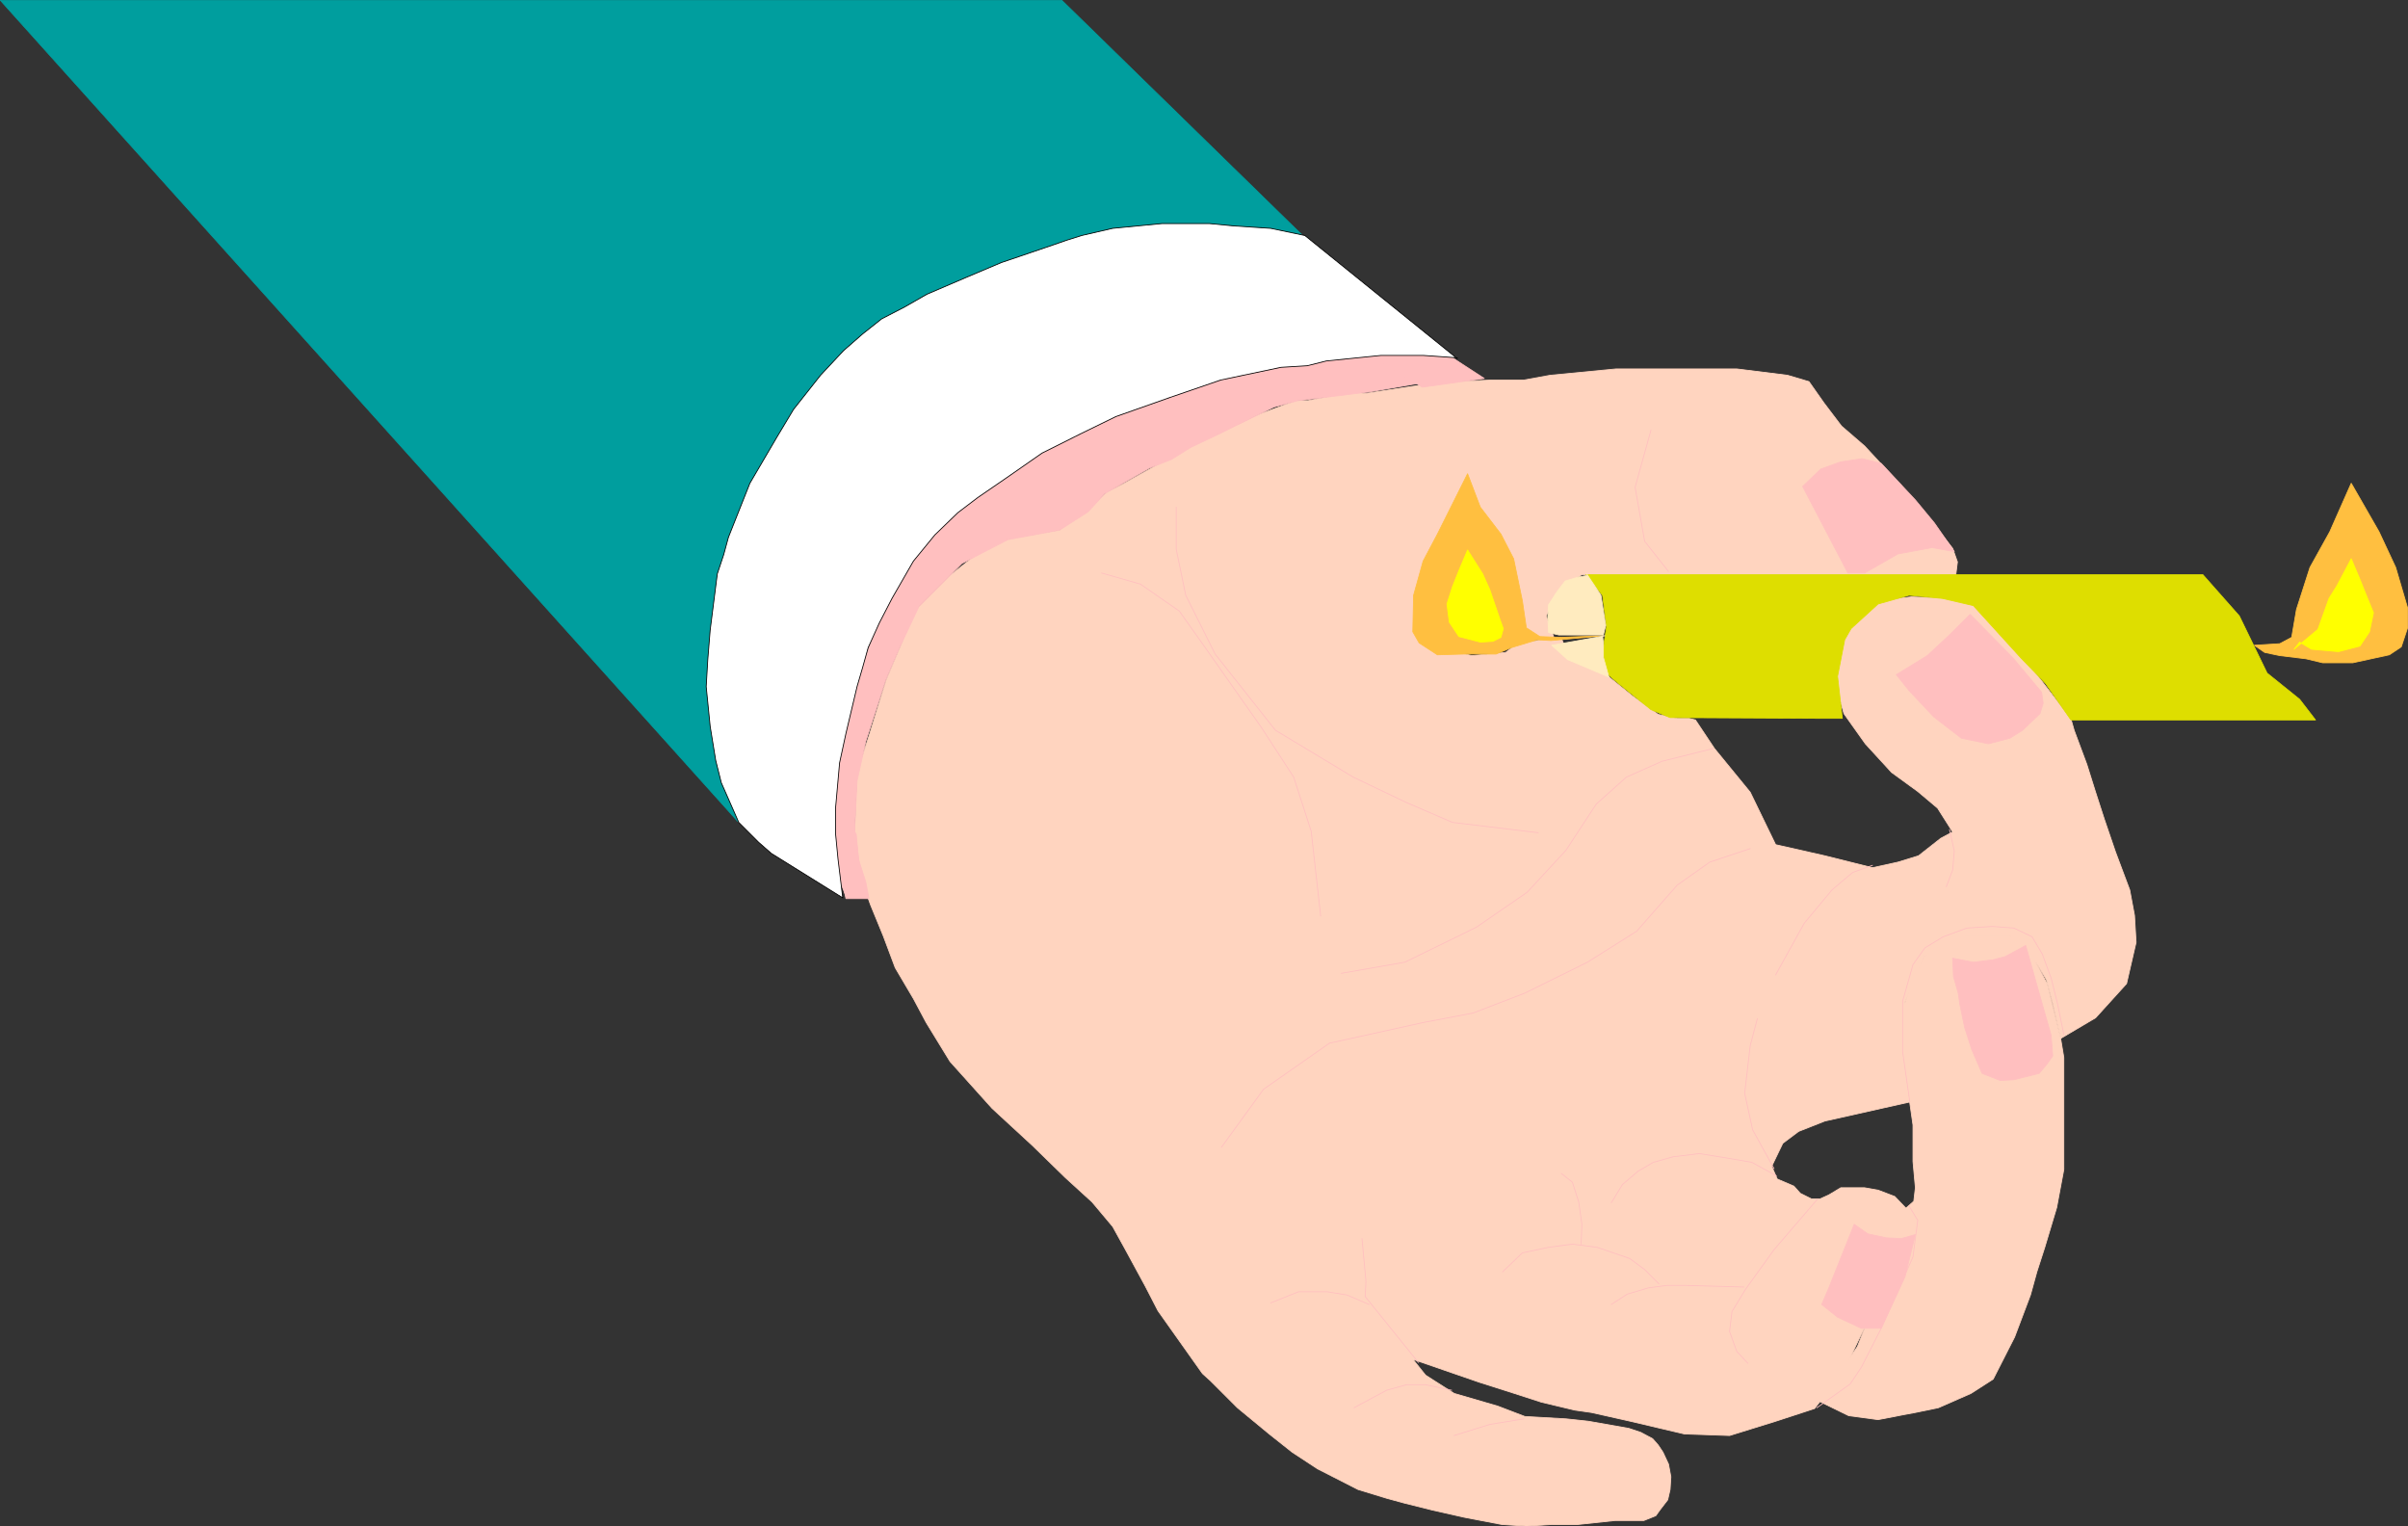 <?xml version="1.0" encoding="UTF-8" standalone="no"?>
<svg
   version="1.0"
   width="129.681mm"
   height="82.191mm"
   id="svg55"
   sodipodi:docname="Candy.wmf"
   xmlns:inkscape="http://www.inkscape.org/namespaces/inkscape"
   xmlns:sodipodi="http://sodipodi.sourceforge.net/DTD/sodipodi-0.dtd"
   xmlns="http://www.w3.org/2000/svg"
   xmlns:svg="http://www.w3.org/2000/svg">
  <rect width="100%" height="100%" fill="#333333" stroke="none"/>
  <sodipodi:namedview
     id="namedview55"
     pagecolor="#ffffff"
     bordercolor="#000000"
     borderopacity="0.25"
     inkscape:showpageshadow="2"
     inkscape:pageopacity="0.0"
     inkscape:pagecheckerboard="0"
     inkscape:deskcolor="#d1d1d1"
     inkscape:document-units="mm" />
  <defs
     id="defs1">
    <pattern
       id="WMFhbasepattern"
       patternUnits="userSpaceOnUse"
       width="6"
       height="6"
       x="0"
       y="0" />
  </defs>
  <path
     style="fill:#009e9e;fill-opacity:1;fill-rule:evenodd;stroke:none"
     d="M 270.76,53.417 216.14,0.081 H 0.081 L 150.207,167.201 l 0.646,-0.323 -2.101,-7.92 -1.454,-3.394 -1.293,-7.92 -0.485,-7.596 0.485,-11.637 2.262,-12.607 0.97,-3.394 2.101,-5.657 3.717,-8.243 5.01,-9.536 3.878,-5.819 4.525,-6.142 2.909,-3.233 2.909,-2.909 5.979,-4.364 6.141,-3.071 6.949,-3.394 11.797,-5.01 12.12,-4.526 9.696,-2.263 9.534,-1.131 h 9.696 l 5.171,0.647 6.949,1.131 6.787,0.485 4.363,3.394 2.262,1.616 -0.97,-0.97 z"
     id="path1" />
  <path
     style="fill:none;stroke:#009e9e;stroke-width:0.162px;stroke-linecap:round;stroke-linejoin:round;stroke-miterlimit:4;stroke-dasharray:none;stroke-opacity:1"
     d="M 270.76,53.417 216.14,0.081 H 0.081 L 150.207,167.201 l 0.646,-0.323 -2.101,-7.92 -1.454,-3.394 -1.293,-7.92 -0.485,-7.596 0.485,-11.637 2.262,-12.607 0.97,-3.394 2.101,-5.657 3.717,-8.243 5.01,-9.536 3.878,-5.819 4.525,-6.142 2.909,-3.233 2.909,-2.909 5.979,-4.364 6.141,-3.071 6.949,-3.394 11.797,-5.01 12.12,-4.526 9.696,-2.263 9.534,-1.131 h 9.696 l 5.171,0.647 6.949,1.131 6.787,0.485 4.363,3.394 2.262,1.616 -0.97,-0.97 v 0"
     id="path2" />
  <path
     style="fill:#ffd4bf;fill-opacity:1;fill-rule:evenodd;stroke:none"
     d="m 292.738,77.823 10.827,-0.485 h 6.626 l 5.333,-0.97 13.413,-1.293 h 15.19 4.525 4.848 l 10.342,1.293 4.363,1.293 3.07,4.364 3.555,4.687 4.686,4.041 5.979,6.465 5.494,6.142 6.464,8.243 0.97,2.748 -0.323,2.586 h -76.114 l -4.848,3.232 -2.424,5.172 1.616,4.526 h -6.302 l -2.747,-7.596 -5.656,-2.101 -8.242,0.97 -5.494,1.94 1.293,4.526 3.394,4.041 6.949,1.778 6.949,-0.646 2.909,-2.263 h 2.586 l 3.555,-0.646 2.424,0.323 1.131,3.233 8.242,4.202 5.01,4.041 5.171,3.717 3.878,0.808 h 2.424 l 1.293,0.323 3.878,5.819 7.272,8.889 5.171,10.667 10.019,2.263 9.696,2.424 5.171,-1.131 4.202,-1.293 4.525,-3.556 2.424,-1.293 -3.07,-4.849 -4.04,-3.394 -5.333,-3.879 -5.333,-5.819 -4.363,-6.142 -1.939,-6.95 0.646,-6.788 2.586,-5.334 5.656,-3.879 6.787,-0.808 7.595,0.323 5.656,1.616 7.272,7.435 6.141,7.92 5.818,7.596 0.646,2.263 2.586,6.95 1.778,5.657 1.778,5.495 2.262,6.627 2.909,7.758 0.97,5.172 0.323,5.495 -1.939,8.405 -6.302,6.95 -7.11,4.202 -1.616,-7.112 -1.293,-4.849 -1.939,-3.232 -5.494,-5.657 h -8.888 l -8.565,4.202 -3.878,9.213 v 13.415 l 0.97,6.95 -17.291,3.879 -5.333,2.101 -3.232,2.424 -2.262,4.687 1.131,2.586 3.394,1.455 1.293,1.455 2.262,1.131 h 1.778 l 1.778,-0.808 2.424,-1.455 h 4.848 l 2.747,0.485 3.394,1.293 3.394,3.556 -4.686,11.96 -4.848,11.152 -4.202,8.728 -5.979,7.758 -7.918,2.586 -9.373,2.909 -9.211,-0.323 -10.989,-2.586 -7.918,-1.778 -3.394,-0.485 -6.787,-1.616 -5.494,-1.778 -7.11,-2.263 -13.574,-4.687 2.586,3.232 5.818,3.717 8.888,2.586 5.494,2.101 8.403,0.485 4.525,0.485 8.242,1.455 2.424,0.808 2.424,1.293 1.131,1.293 0.97,1.455 1.131,2.424 0.485,2.586 -0.162,2.586 -0.485,2.101 -1.616,2.101 -0.808,1.131 -2.424,0.97 h -5.818 l -7.595,0.808 h -5.171 l -5.333,0.323 -5.01,-0.323 -7.595,-1.455 -6.464,-1.455 -5.818,-1.455 -3.555,-0.97 -5.818,-1.778 -8.242,-4.202 -5.171,-3.394 -4.686,-3.717 -6.464,-5.334 -5.494,-5.495 -1.616,-1.455 -9.05,-12.768 -2.586,-5.01 -4.04,-7.435 -2.586,-4.687 -4.202,-5.01 -5.494,-5.01 -6.626,-6.465 -8.242,-7.596 -8.565,-9.536 -4.848,-7.92 -2.586,-4.849 -3.717,-6.303 -2.424,-6.465 -2.586,-6.303 -2.262,-6.303 -0.97,-8.081 0.485,-12.607 2.586,-7.92 3.394,-10.991 5.979,-14.223 6.787,-6.788 5.494,-4.364 5.818,-3.071 11.15,-1.94 6.787,-5.01 2.909,-2.748 3.232,-1.616 6.626,-3.717 3.232,-1.94 7.918,-3.879 10.019,-4.687 7.434,-2.748 h 2.424 l 9.05,-1.778 2.586,0.323 z"
     id="path3" />
  <path
     style="fill:none;stroke:#ffd4bf;stroke-width:0.162px;stroke-linecap:round;stroke-linejoin:round;stroke-miterlimit:4;stroke-dasharray:none;stroke-opacity:1"
     d="m 292.738,77.823 10.827,-0.485 h 6.626 l 5.333,-0.97 13.413,-1.293 h 15.19 4.525 4.848 l 10.342,1.293 4.363,1.293 3.07,4.364 3.555,4.687 4.686,4.041 5.979,6.465 5.494,6.142 6.464,8.243 0.97,2.748 -0.323,2.586 h -76.114 l -4.848,3.232 -2.424,5.172 1.616,4.526 h -6.302 l -2.747,-7.596 -5.656,-2.101 -8.242,0.97 -5.494,1.94 1.293,4.526 3.394,4.041 6.949,1.778 6.949,-0.646 2.909,-2.263 h 2.586 l 3.555,-0.646 2.424,0.323 1.131,3.233 8.242,4.202 5.01,4.041 5.171,3.717 3.878,0.808 h 2.424 l 1.293,0.323 3.878,5.819 7.272,8.889 5.171,10.667 10.019,2.263 9.696,2.424 5.171,-1.131 4.202,-1.293 4.525,-3.556 2.424,-1.293 -3.07,-4.849 -4.04,-3.394 -5.333,-3.879 -5.333,-5.819 -4.363,-6.142 -1.939,-6.95 0.646,-6.788 2.586,-5.334 5.656,-3.879 6.787,-0.808 7.595,0.323 5.656,1.616 7.272,7.435 6.141,7.92 5.818,7.596 0.646,2.263 2.586,6.95 1.778,5.657 1.778,5.495 2.262,6.627 2.909,7.758 0.97,5.172 0.323,5.495 -1.939,8.405 -6.302,6.95 -7.11,4.202 -1.616,-7.112 -1.293,-4.849 -1.939,-3.232 -5.494,-5.657 h -8.888 l -8.565,4.202 -3.878,9.213 v 13.415 l 0.97,6.95 -17.291,3.879 -5.333,2.101 -3.232,2.424 -2.262,4.687 1.131,2.586 3.394,1.455 1.293,1.455 2.262,1.131 h 1.778 l 1.778,-0.808 2.424,-1.455 h 4.848 l 2.747,0.485 3.394,1.293 3.394,3.556 -4.686,11.96 -4.848,11.152 -4.202,8.728 -5.979,7.758 -7.918,2.586 -9.373,2.909 -9.211,-0.323 -10.989,-2.586 -7.918,-1.778 -3.394,-0.485 -6.787,-1.616 -5.494,-1.778 -7.11,-2.263 -13.574,-4.687 2.586,3.232 5.818,3.717 8.888,2.586 5.494,2.101 8.403,0.485 4.525,0.485 8.242,1.455 2.424,0.808 2.424,1.293 1.131,1.293 0.97,1.455 1.131,2.424 0.485,2.586 -0.162,2.586 -0.485,2.101 -1.616,2.101 -0.808,1.131 -2.424,0.97 h -5.818 l -7.595,0.808 h -5.171 l -5.333,0.323 -5.01,-0.323 -7.595,-1.455 -6.464,-1.455 -5.818,-1.455 -3.555,-0.97 -5.818,-1.778 -8.242,-4.202 -5.171,-3.394 -4.686,-3.717 -6.464,-5.334 -5.494,-5.495 -1.616,-1.455 -9.05,-12.768 -2.586,-5.01 -4.04,-7.435 -2.586,-4.687 -4.202,-5.01 -5.494,-5.01 -6.626,-6.465 -8.242,-7.596 -8.565,-9.536 -4.848,-7.92 -2.586,-4.849 -3.717,-6.303 -2.424,-6.465 -2.586,-6.303 -2.262,-6.303 -0.97,-8.081 0.485,-12.607 2.586,-7.92 3.394,-10.991 5.979,-14.223 6.787,-6.788 5.494,-4.364 5.818,-3.071 11.15,-1.94 6.787,-5.01 2.909,-2.748 3.232,-1.616 6.626,-3.717 3.232,-1.94 7.918,-3.879 10.019,-4.687 7.434,-2.748 h 2.424 l 9.05,-1.778 2.586,0.323 14.867,-2.263 v 0"
     id="path4" />
  <path
     style="fill:#ffbfbf;fill-opacity:1;fill-rule:evenodd;stroke:none"
     d="m 300.98,77.014 -11.15,0.808 -11.15,1.94 -14.544,1.778 -4.848,1.293 -7.918,3.879 -2.586,1.293 -6.464,3.071 -3.878,2.424 -4.525,1.778 -9.05,5.172 -3.394,3.717 -5.818,3.717 -10.504,1.94 -9.373,4.849 -8.726,8.728 -3.878,8.243 -2.909,6.788 -4.04,12.445 -1.778,8.081 -0.485,9.859 0.97,7.112 1.778,6.465 h -4.525 l -2.101,-5.334 v -3.717 l -0.485,-3.556 v -4.687 l 0.485,-6.142 0.97,-6.142 2.424,-11.314 3.394,-9.859 2.101,-5.495 2.262,-5.172 2.909,-5.819 3.394,-4.849 4.202,-4.364 4.686,-3.879 8.08,-5.98 4.686,-2.748 5.494,-3.233 5.818,-3.394 7.918,-3.233 8.08,-3.233 7.272,-2.424 9.05,-1.778 6.949,-1.293 7.757,-1.616 8.08,-0.647 4.04,-0.485 4.363,-0.323 h 6.787 l 2.424,0.647 2.586,0.647 5.333,4.041 v 0 z"
     id="path5" />
  <path
     style="fill:none;stroke:#ffbfbf;stroke-width:0.162px;stroke-linecap:round;stroke-linejoin:round;stroke-miterlimit:4;stroke-dasharray:none;stroke-opacity:1"
     d="m 300.98,77.014 -11.15,0.808 -11.15,1.94 -14.544,1.778 -4.848,1.293 -7.918,3.879 -2.586,1.293 -6.464,3.071 -3.878,2.424 -4.525,1.778 -9.05,5.172 -3.394,3.717 -5.818,3.717 -10.504,1.94 -9.373,4.849 -8.726,8.728 -3.878,8.243 -2.909,6.788 -4.04,12.445 -1.778,8.081 -0.485,9.859 0.97,7.112 1.778,6.465 h -4.525 l -2.101,-5.334 v -3.717 l -0.485,-3.556 v -4.687 l 0.485,-6.142 0.97,-6.142 2.424,-11.314 3.394,-9.859 2.101,-5.495 2.262,-5.172 2.909,-5.819 3.394,-4.849 4.202,-4.364 4.686,-3.879 8.08,-5.98 4.686,-2.748 5.494,-3.233 5.818,-3.394 7.918,-3.233 8.08,-3.233 7.272,-2.424 9.05,-1.778 6.949,-1.293 7.757,-1.616 8.08,-0.647 4.04,-0.485 4.363,-0.323 h 6.787 l 2.424,0.647 2.586,0.647 5.333,4.041 v 0"
     id="path6" />
  <path
     style="fill:#dede00;fill-opacity:1;fill-rule:evenodd;stroke:none"
     d="m 322.796,116.936 h 125.563 l 7.434,8.405 5.656,11.637 6.626,5.334 3.232,4.202 h -47.349 -2.424 l -5.171,-7.435 -5.01,-5.172 -9.696,-10.667 -6.302,-1.455 -6.787,-0.647 -6.302,1.778 -5.494,5.01 -1.293,2.263 -1.454,7.435 0.97,8.566 h -3.878 l -31.189,-0.162 -3.878,-1.616 -6.626,-5.334 -2.424,-2.101 -0.808,-4.202 0.808,-5.172 -0.808,-6.465 -1.616,-1.94 -1.616,-2.263 v 0 z"
     id="path7" />
  <path
     style="fill:none;stroke:#dede00;stroke-width:0.162px;stroke-linecap:round;stroke-linejoin:round;stroke-miterlimit:4;stroke-dasharray:none;stroke-opacity:1"
     d="m 322.796,116.936 h 125.563 l 7.434,8.405 5.656,11.637 6.626,5.334 3.232,4.202 h -47.349 -2.424 l -5.171,-7.435 -5.01,-5.172 -9.696,-10.667 -6.302,-1.455 -6.787,-0.647 -6.302,1.778 -5.494,5.01 -1.293,2.263 -1.454,7.435 0.97,8.566 h -3.878 l -31.189,-0.162 -3.878,-1.616 -6.626,-5.334 -2.424,-2.101 -0.808,-4.202 0.808,-5.172 -0.808,-6.465 -1.616,-1.94 -1.616,-2.263 v 0"
     id="path8" />
  <path
     style="fill:#ffd4bf;fill-opacity:1;fill-rule:evenodd;stroke:none"
     d="m 391.637,194.678 -2.262,4.687 -1.778,5.172 v 12.122 l 1.778,12.284 v 7.435 l 0.485,5.334 -0.323,2.748 -5.494,4.849 0.646,2.263 v 5.172 l -0.646,2.263 -5.979,15.031 -5.333,7.758 -3.394,2.909 6.949,3.394 5.979,0.808 5.01,-0.97 2.586,-0.485 4.686,-0.97 6.626,-2.909 4.525,-2.909 4.363,-8.566 3.232,-8.566 1.293,-4.687 1.616,-5.01 2.424,-8.081 1.454,-7.758 v -6.142 -6.788 -9.859 l -0.646,-3.879 -2.747,-11.152 -2.586,-4.849 -2.424,-3.071 -2.586,-1.778 h -8.403 -1.293 l -3.717,1.778 z"
     id="path9" />
  <path
     style="fill:none;stroke:#ffd4bf;stroke-width:0.162px;stroke-linecap:round;stroke-linejoin:round;stroke-miterlimit:4;stroke-dasharray:none;stroke-opacity:1"
     d="m 391.637,194.678 -2.262,4.687 -1.778,5.172 v 12.122 l 1.778,12.284 v 7.435 l 0.485,5.334 -0.323,2.748 -5.494,4.849 0.646,2.263 v 5.172 l -0.646,2.263 -5.979,15.031 -5.333,7.758 -3.394,2.909 6.949,3.394 5.979,0.808 5.01,-0.97 2.586,-0.485 4.686,-0.97 6.626,-2.909 4.525,-2.909 4.363,-8.566 3.232,-8.566 1.293,-4.687 1.616,-5.01 2.424,-8.081 1.454,-7.758 v -6.142 -6.788 -9.859 l -0.646,-3.879 -2.747,-11.152 -2.586,-4.849 -2.424,-3.071 -2.586,-1.778 h -8.403 -1.293 l -3.717,1.778 -4.04,2.424 v 0"
     id="path10" />
  <path
     style="fill:#ffbf40;fill-opacity:1;fill-rule:evenodd;stroke:none"
     d="m 310.676,127.765 -0.808,-5.495 -1.778,-8.566 -2.586,-5.01 -4.202,-5.495 -2.586,-6.788 -6.141,12.284 -2.909,5.495 -1.939,6.95 -0.162,7.435 1.293,2.263 3.717,2.424 5.656,-0.162 h 6.302 l 3.07,-1.293 5.333,-1.616 2.747,0.162 10.666,-0.97 -8.726,0.323 -4.202,-0.162 z"
     id="path11" />
  <path
     style="fill:none;stroke:#ffbf40;stroke-width:0.162px;stroke-linecap:round;stroke-linejoin:round;stroke-miterlimit:4;stroke-dasharray:none;stroke-opacity:1"
     d="m 310.676,127.765 -0.808,-5.495 -1.778,-8.566 -2.586,-5.01 -4.202,-5.495 -2.586,-6.788 -6.141,12.284 -2.909,5.495 -1.939,6.95 -0.162,7.435 1.293,2.263 3.717,2.424 5.656,-0.162 h 6.302 l 3.07,-1.293 5.333,-1.616 2.747,0.162 10.666,-0.97 -8.726,0.323 -4.202,-0.162 -2.747,-1.778 v 0"
     id="path12" />
  <path
     style="fill:#ffbfbf;fill-opacity:1;fill-rule:evenodd;stroke:none"
     d="m 412.322,192.415 -4.202,2.263 -2.424,0.646 -4.04,0.485 -4.202,-0.808 0.162,3.717 0.97,3.394 0.323,2.263 0.97,4.687 1.454,4.526 2.101,4.849 3.717,1.455 2.747,-0.162 5.171,-1.293 1.616,-1.94 1.131,-1.616 -0.323,-4.202 -3.07,-10.829 z"
     id="path13" />
  <path
     style="fill:none;stroke:#ffbfbf;stroke-width:0.162px;stroke-linecap:round;stroke-linejoin:round;stroke-miterlimit:4;stroke-dasharray:none;stroke-opacity:1"
     d="m 412.322,192.415 -4.202,2.263 -2.424,0.646 -4.04,0.485 -4.202,-0.808 0.162,3.717 0.97,3.394 0.323,2.263 0.97,4.687 1.454,4.526 2.101,4.849 3.717,1.455 2.747,-0.162 5.171,-1.293 1.616,-1.94 1.131,-1.616 -0.323,-4.202 -3.07,-10.829 -2.101,-7.435 v 0"
     id="path14" />
  <path
     style="fill:#ffbfbf;fill-opacity:1;fill-rule:evenodd;stroke:none"
     d="m 401.01,125.017 -4.04,4.041 -4.686,4.364 -6.302,3.879 2.586,3.233 5.01,5.334 5.656,4.364 5.494,1.131 4.363,-1.131 2.586,-1.616 3.555,-3.394 0.646,-2.101 -0.323,-2.263 -5.818,-6.95 z"
     id="path15" />
  <path
     style="fill:none;stroke:#ffbfbf;stroke-width:0.162px;stroke-linecap:round;stroke-linejoin:round;stroke-miterlimit:4;stroke-dasharray:none;stroke-opacity:1"
     d="m 401.01,125.017 -4.04,4.041 -4.686,4.364 -6.302,3.879 2.586,3.233 5.01,5.334 5.656,4.364 5.494,1.131 4.363,-1.131 2.586,-1.616 3.555,-3.394 0.646,-2.101 -0.323,-2.263 -5.818,-6.95 -8.726,-8.889 v 0"
     id="path16" />
  <path
     style="fill:#ffbfbf;fill-opacity:1;fill-rule:evenodd;stroke:none"
     d="m 386.304,112.734 6.949,-1.293 4.525,0.808 -4.04,-5.819 -3.878,-4.687 -6.949,-7.435 -3.878,-0.97 -4.363,0.647 -4.04,1.455 -3.717,3.556 9.211,17.617 h 3.394 z"
     id="path17" />
  <path
     style="fill:none;stroke:#ffbfbf;stroke-width:0.162px;stroke-linecap:round;stroke-linejoin:round;stroke-miterlimit:4;stroke-dasharray:none;stroke-opacity:1"
     d="m 386.304,112.734 6.949,-1.293 4.525,0.808 -4.04,-5.819 -3.878,-4.687 -6.949,-7.435 -3.878,-0.97 -4.363,0.647 -4.04,1.455 -3.717,3.556 9.211,17.617 h 3.394 l 6.787,-3.879 v 0"
     id="path18" />
  <path
     style="fill:#ffbfbf;fill-opacity:1;fill-rule:evenodd;stroke:none"
     d="m 389.86,251.247 -2.909,0.808 -3.07,-0.162 -3.717,-0.808 -2.747,-1.94 -5.171,12.93 -1.454,3.394 3.232,2.586 4.848,2.263 h 4.04 l 4.848,-10.506 2.101,-8.566 z"
     id="path19" />
  <path
     style="fill:none;stroke:#ffbfbf;stroke-width:0.162px;stroke-linecap:round;stroke-linejoin:round;stroke-miterlimit:4;stroke-dasharray:none;stroke-opacity:1"
     d="m 389.86,251.247 -2.909,0.808 -3.07,-0.162 -3.717,-0.808 -2.747,-1.94 -5.171,12.93 -1.454,3.394 3.232,2.586 4.848,2.263 h 4.04 l 4.848,-10.506 2.101,-8.566 v 0"
     id="path20" />
  <path
     style="fill:none;stroke:#ffbfbf;stroke-width:0.162px;stroke-linecap:round;stroke-linejoin:round;stroke-miterlimit:4;stroke-dasharray:none;stroke-opacity:1"
     d="m 288.698,277.268 -10.827,-13.415 0.162,-3.071 -0.808,-8.728"
     id="path21" />
  <path
     style="fill:none;stroke:#ffbfbf;stroke-width:0.162px;stroke-linecap:round;stroke-linejoin:round;stroke-miterlimit:4;stroke-dasharray:none;stroke-opacity:1"
     d="m 278.679,265.47 -4.525,-1.94 -4.04,-0.646 h -5.818 l -5.656,2.263"
     id="path22" />
  <path
     style="fill:none;stroke:#ffbfbf;stroke-width:0.162px;stroke-linecap:round;stroke-linejoin:round;stroke-miterlimit:4;stroke-dasharray:none;stroke-opacity:1"
     d="m 310.191,288.744 -6.949,1.131 -7.272,2.263"
     id="path23" />
  <path
     style="fill:none;stroke:#ffbfbf;stroke-width:0.162px;stroke-linecap:round;stroke-linejoin:round;stroke-miterlimit:4;stroke-dasharray:none;stroke-opacity:1"
     d="m 295.485,282.925 -5.333,-1.131 h -3.878 l -4.04,1.131 -6.626,3.556"
     id="path24" />
  <path
     style="fill:none;stroke:#ffbfbf;stroke-width:0.162px;stroke-linecap:round;stroke-linejoin:round;stroke-miterlimit:4;stroke-dasharray:none;stroke-opacity:1"
     d="m 369.983,243.973 -8.888,10.344 -5.818,8.081 -2.747,4.526 -0.485,4.041 1.454,4.041 2.262,2.424"
     id="path25" />
  <path
     style="fill:none;stroke:#ffbfbf;stroke-width:0.162px;stroke-linecap:round;stroke-linejoin:round;stroke-miterlimit:4;stroke-dasharray:none;stroke-opacity:1"
     d="m 354.954,261.914 -11.797,-0.323 h -3.878 l -3.717,0.485 -4.363,1.293 -3.232,2.101"
     id="path26" />
  <path
     style="fill:none;stroke:#ffbfbf;stroke-width:0.162px;stroke-linecap:round;stroke-linejoin:round;stroke-miterlimit:4;stroke-dasharray:none;stroke-opacity:1"
     d="m 321.826,253.186 0.162,-4.041 -0.646,-4.526 -1.293,-4.041 -2.262,-1.778"
     id="path27" />
  <path
     style="fill:none;stroke:#ffbfbf;stroke-width:0.162px;stroke-linecap:round;stroke-linejoin:round;stroke-miterlimit:4;stroke-dasharray:none;stroke-opacity:1"
     d="m 337.663,261.267 -2.909,-2.909 -3.07,-2.263 -6.626,-2.263 -5.01,-0.646 -4.848,0.646 -5.333,1.131 -4.04,3.879"
     id="path28" />
  <path
     style="fill:none;stroke:#ffbfbf;stroke-width:0.162px;stroke-linecap:round;stroke-linejoin:round;stroke-miterlimit:4;stroke-dasharray:none;stroke-opacity:1"
     d="m 361.58,239.286 -5.01,-2.748 -5.656,-0.97 -5.01,-0.808 -5.333,0.647 -4.04,1.131 -3.07,1.778 -3.232,2.748 -2.262,3.717"
     id="path29" />
  <path
     style="fill:none;stroke:#ffbfbf;stroke-width:0.162px;stroke-linecap:round;stroke-linejoin:round;stroke-miterlimit:4;stroke-dasharray:none;stroke-opacity:1"
     d="m 361.095,237.832 -4.363,-7.92 -1.616,-7.435 1.131,-9.698 1.454,-5.495"
     id="path30" />
  <path
     style="fill:none;stroke:#ffbfbf;stroke-width:0.162px;stroke-linecap:round;stroke-linejoin:round;stroke-miterlimit:4;stroke-dasharray:none;stroke-opacity:1"
     d="m 381.133,176.091 -4.04,1.455 -4.202,3.556 -5.656,6.788 -5.818,10.506"
     id="path31" />
  <path
     style="fill:none;stroke:#ffbfbf;stroke-width:0.162px;stroke-linecap:round;stroke-linejoin:round;stroke-miterlimit:4;stroke-dasharray:none;stroke-opacity:1"
     d="m 356.247,172.697 -8.242,2.748 -6.626,4.687 -8.242,9.374 -10.019,6.303 -12.766,6.303 -10.504,4.041 -10.181,1.94 -19.069,4.202 -13.413,9.374 -8.565,11.799"
     id="path32" />
  <path
     style="fill:none;stroke:#ffbfbf;stroke-width:0.162px;stroke-linecap:round;stroke-linejoin:round;stroke-miterlimit:4;stroke-dasharray:none;stroke-opacity:1"
     d="m 348.652,152.332 -10.342,2.586 -7.272,3.233 -6.141,5.495 -6.141,9.374 -7.918,8.566 -10.342,7.112 -14.544,7.112 -12.928,2.263"
     id="path33" />
  <path
     style="fill:none;stroke:#ffbfbf;stroke-width:0.162px;stroke-linecap:round;stroke-linejoin:round;stroke-miterlimit:4;stroke-dasharray:none;stroke-opacity:1"
     d="m 239.41,103.198 v 8.566 l 1.939,9.374 5.979,11.96 12.282,15.516 15.837,9.536 10.827,5.172 9.373,4.041 17.453,2.101"
     id="path34" />
  <path
     style="fill:none;stroke:#ffbfbf;stroke-width:0.162px;stroke-linecap:round;stroke-linejoin:round;stroke-miterlimit:4;stroke-dasharray:none;stroke-opacity:1"
     d="m 224.22,116.613 7.918,2.263 7.918,5.495 5.494,7.758 11.15,15.839 6.626,10.182 3.555,10.991 1.939,17.294"
     id="path35" />
  <path
     style="fill:none;stroke:#ffbfbf;stroke-width:0.162px;stroke-linecap:round;stroke-linejoin:round;stroke-miterlimit:4;stroke-dasharray:none;stroke-opacity:1"
     d="m 339.602,116.289 -4.848,-6.142 -1.939,-10.991 3.232,-11.637"
     id="path36" />
  <path
     style="fill:#ffff00;fill-opacity:1;fill-rule:evenodd;stroke:none"
     d="m 305.989,127.926 -0.646,-1.778 -2.101,-6.142 -1.454,-3.233 -3.07,-4.849 -1.778,4.202 -1.293,3.233 -1.131,3.556 0.485,3.717 1.939,2.909 4.363,1.131 2.586,-0.162 1.616,-0.808 0.485,-1.778 z"
     id="path37" />
  <path
     style="fill:none;stroke:#ffff00;stroke-width:0.162px;stroke-linecap:round;stroke-linejoin:round;stroke-miterlimit:4;stroke-dasharray:none;stroke-opacity:1"
     d="m 305.989,127.926 -0.646,-1.778 -2.101,-6.142 -1.454,-3.233 -3.07,-4.849 -1.778,4.202 -1.293,3.233 -1.131,3.556 0.485,3.717 1.939,2.909 4.363,1.131 2.586,-0.162 1.616,-0.808 0.485,-1.778 v 0"
     id="path38" />
  <path
     style="fill:none;stroke:#ffbfbf;stroke-width:0.162px;stroke-linecap:round;stroke-linejoin:round;stroke-miterlimit:4;stroke-dasharray:none;stroke-opacity:1"
     d="m 420.079,210.517 -1.293,-6.303 -1.293,-5.172 -1.778,-4.849 -2.101,-3.556 -3.717,-1.778 -4.363,-0.323 -5.171,0.323 -4.848,1.778 -3.717,2.263 -2.424,3.394 -2.101,7.435 v 10.344 l 1.454,10.182"
     id="path39" />
  <path
     style="fill:#ffebbf;fill-opacity:1;fill-rule:evenodd;stroke:none"
     d="m 322.957,116.774 2.909,4.364 0.97,6.142 -0.485,1.94 h -9.05 l -2.101,-0.485 -0.162,-3.232 0.162,-2.424 1.778,-2.748 1.616,-2.101 2.747,-0.808 1.778,-0.323 z"
     id="path40" />
  <path
     style="fill:none;stroke:#ffebbf;stroke-width:0.162px;stroke-linecap:round;stroke-linejoin:round;stroke-miterlimit:4;stroke-dasharray:none;stroke-opacity:1"
     d="m 322.957,116.774 2.909,4.364 0.97,6.142 -0.485,1.94 h -9.05 l -2.101,-0.485 -0.162,-3.232 0.162,-2.424 1.778,-2.748 1.616,-2.101 2.747,-0.808 1.778,-0.323 -0.162,-0.323 v 0"
     id="path41" />
  <path
     style="fill:#ffebbf;fill-opacity:1;fill-rule:evenodd;stroke:none"
     d="m 326.189,129.381 0.162,1.455 v 2.909 l 1.131,4.041 -8.403,-3.556 -3.232,-2.909 10.827,-1.94 h -0.323 v 0 z"
     id="path42" />
  <path
     style="fill:none;stroke:#ffebbf;stroke-width:0.162px;stroke-linecap:round;stroke-linejoin:round;stroke-miterlimit:4;stroke-dasharray:none;stroke-opacity:1"
     d="m 326.189,129.381 0.162,1.455 v 2.909 l 1.131,4.041 -8.403,-3.556 -3.232,-2.909 10.827,-1.94 h -0.323 v 0"
     id="path43" />
  <path
     style="fill:none;stroke:#ffbfbf;stroke-width:0.162px;stroke-linecap:round;stroke-linejoin:round;stroke-miterlimit:4;stroke-dasharray:none;stroke-opacity:1"
     d="m 388.567,245.428 1.778,2.909 -0.97,7.435 -3.07,6.95 -3.555,7.92 -3.878,7.596 -2.262,3.394 -6.787,4.849"
     id="path44" />
  <path
     style="fill:none;stroke:#ffbfbf;stroke-width:0.162px;stroke-linecap:round;stroke-linejoin:round;stroke-miterlimit:4;stroke-dasharray:none;stroke-opacity:1"
     d="m 396.808,168.818 0.97,4.364 -0.323,3.879 -1.293,3.394"
     id="path45" />
  <path
     style="fill:#ffbfbf;fill-opacity:1;fill-rule:evenodd;stroke:none"
     d="m 296.132,73.135 5.979,3.879 -12.605,1.778 -8.888,-5.657 8.08,-0.808 h 6.302 l 1.131,0.808 z"
     id="path46" />
  <path
     style="fill:none;stroke:#ffbfbf;stroke-width:0.162px;stroke-linecap:round;stroke-linejoin:round;stroke-miterlimit:4;stroke-dasharray:none;stroke-opacity:1"
     d="m 296.132,73.135 5.979,3.879 -12.605,1.778 -8.888,-5.657 8.08,-0.808 h 6.302 l 1.131,0.808 v 0"
     id="path47" />
  <path
     style="fill:#ffbfbf;fill-opacity:1;fill-rule:evenodd;stroke:none"
     d="m 170.245,163.484 4.04,6.303 0.485,5.172 1.454,4.526 0.646,3.394 h -4.686 l -1.454,-6.788 -0.485,-5.819 v -6.788 z"
     id="path48" />
  <path
     style="fill:none;stroke:#ffbfbf;stroke-width:0.162px;stroke-linecap:round;stroke-linejoin:round;stroke-miterlimit:4;stroke-dasharray:none;stroke-opacity:1"
     d="m 170.245,163.484 4.04,6.303 0.485,5.172 1.454,4.526 0.646,3.394 h -4.686 l -1.454,-6.788 -0.485,-5.819 v -6.788 0"
     id="path49" />
  <path
     style="fill:#ffbf40;fill-opacity:1;fill-rule:evenodd;stroke:none"
     d="m 466.458,129.704 0.97,-5.657 2.747,-8.566 4.04,-7.273 4.363,-9.859 5.656,9.859 3.394,7.273 2.424,8.243 v 4.041 l -1.293,3.879 -2.424,1.616 -7.434,1.616 h -6.141 l -3.394,-0.808 -5.333,-0.646 -3.07,-0.646 -2.101,-1.455 5.171,-0.323 2.424,-1.293 z"
     id="path50" />
  <path
     style="fill:none;stroke:#ffbf40;stroke-width:0.162px;stroke-linecap:round;stroke-linejoin:round;stroke-miterlimit:4;stroke-dasharray:none;stroke-opacity:1"
     d="m 466.458,129.704 0.97,-5.657 2.747,-8.566 4.04,-7.273 4.363,-9.859 5.656,9.859 3.394,7.273 2.424,8.243 v 4.041 l -1.293,3.879 -2.424,1.616 -7.434,1.616 h -6.141 l -3.394,-0.808 -5.333,-0.646 -3.07,-0.646 -2.101,-1.455 5.171,-0.323 2.424,-1.293 v 0"
     id="path51" />
  <path
     style="fill:#ffff00;fill-opacity:1;fill-rule:evenodd;stroke:none"
     d="m 466.943,132.129 4.848,-4.041 2.262,-6.303 1.616,-2.586 2.909,-5.495 1.778,4.202 1.293,3.232 1.454,3.556 -0.808,3.879 -1.939,2.909 -4.363,1.131 -5.494,-0.485 -2.424,-1.455 -1.131,1.455 z"
     id="path52" />
  <path
     style="fill:none;stroke:#ffff00;stroke-width:0.162px;stroke-linecap:round;stroke-linejoin:round;stroke-miterlimit:4;stroke-dasharray:none;stroke-opacity:1"
     d="m 466.943,132.129 4.848,-4.041 2.262,-6.303 1.616,-2.586 2.909,-5.495 1.778,4.202 1.293,3.232 1.454,3.556 -0.808,3.879 -1.939,2.909 -4.363,1.131 -5.494,-0.485 -2.424,-1.455 -1.131,1.455 v 0"
     id="path53" />
  <path
     style="fill:#ffffff;fill-opacity:1;fill-rule:evenodd;stroke:none"
     d="m 296.616,72.812 -6.949,-0.485 h -8.565 l -11.15,1.131 -3.878,0.97 -5.333,0.323 -12.282,2.586 -10.342,3.556 -10.989,3.879 -7.272,3.556 -7.757,3.879 -7.434,5.172 -5.656,3.879 -4.04,3.071 -4.686,4.526 -4.363,5.334 -4.363,7.596 -2.586,5.01 -2.262,5.01 -1.131,4.041 -1.131,3.879 -2.262,9.536 -1.293,5.98 -0.808,9.051 v 1.94 3.556 l 0.485,5.01 0.97,7.92 -14.544,-9.051 -2.586,-2.263 -4.04,-4.041 -3.555,-8.081 -1.131,-4.526 -1.131,-6.95 -0.808,-8.081 0.323,-5.495 0.485,-5.98 1.454,-11.475 1.293,-3.879 0.97,-3.556 4.363,-10.991 5.494,-9.374 3.394,-5.657 5.494,-6.95 4.686,-5.01 3.878,-3.394 3.878,-3.071 4.686,-2.424 4.525,-2.586 7.918,-3.394 7.272,-3.071 8.565,-2.909 4.686,-1.616 3.07,-0.97 6.302,-1.455 10.019,-0.97 h 9.696 l 5.01,0.485 7.434,0.485 6.949,1.455 31.027,25.052 v 0 z"
     id="path54" />
  <path
     style="fill:none;stroke:#000000;stroke-width:0.162px;stroke-linecap:round;stroke-linejoin:round;stroke-miterlimit:4;stroke-dasharray:none;stroke-opacity:1"
     d="m 296.616,72.812 -6.949,-0.485 h -8.565 l -11.15,1.131 -3.878,0.97 -5.333,0.323 -12.282,2.586 -10.342,3.556 -10.989,3.879 -7.272,3.556 -7.757,3.879 -7.434,5.172 -5.656,3.879 -4.04,3.071 -4.686,4.526 -4.363,5.334 -4.363,7.596 -2.586,5.01 -2.262,5.01 -1.131,4.041 -1.131,3.879 -2.262,9.536 -1.293,5.98 -0.808,9.051 v 1.94 3.556 l 0.485,5.01 0.97,7.92 -14.544,-9.051 -2.586,-2.263 -4.04,-4.041 -3.555,-8.081 -1.131,-4.526 -1.131,-6.95 -0.808,-8.081 0.323,-5.495 0.485,-5.98 1.454,-11.475 1.293,-3.879 0.97,-3.556 4.363,-10.991 5.494,-9.374 3.394,-5.657 5.494,-6.95 4.686,-5.01 3.878,-3.394 3.878,-3.071 4.686,-2.424 4.525,-2.586 7.918,-3.394 7.272,-3.071 8.565,-2.909 4.686,-1.616 3.07,-0.97 6.302,-1.455 10.019,-0.97 h 9.696 l 5.01,0.485 7.434,0.485 6.949,1.455 31.027,25.052 v 0"
     id="path55" />
</svg>
